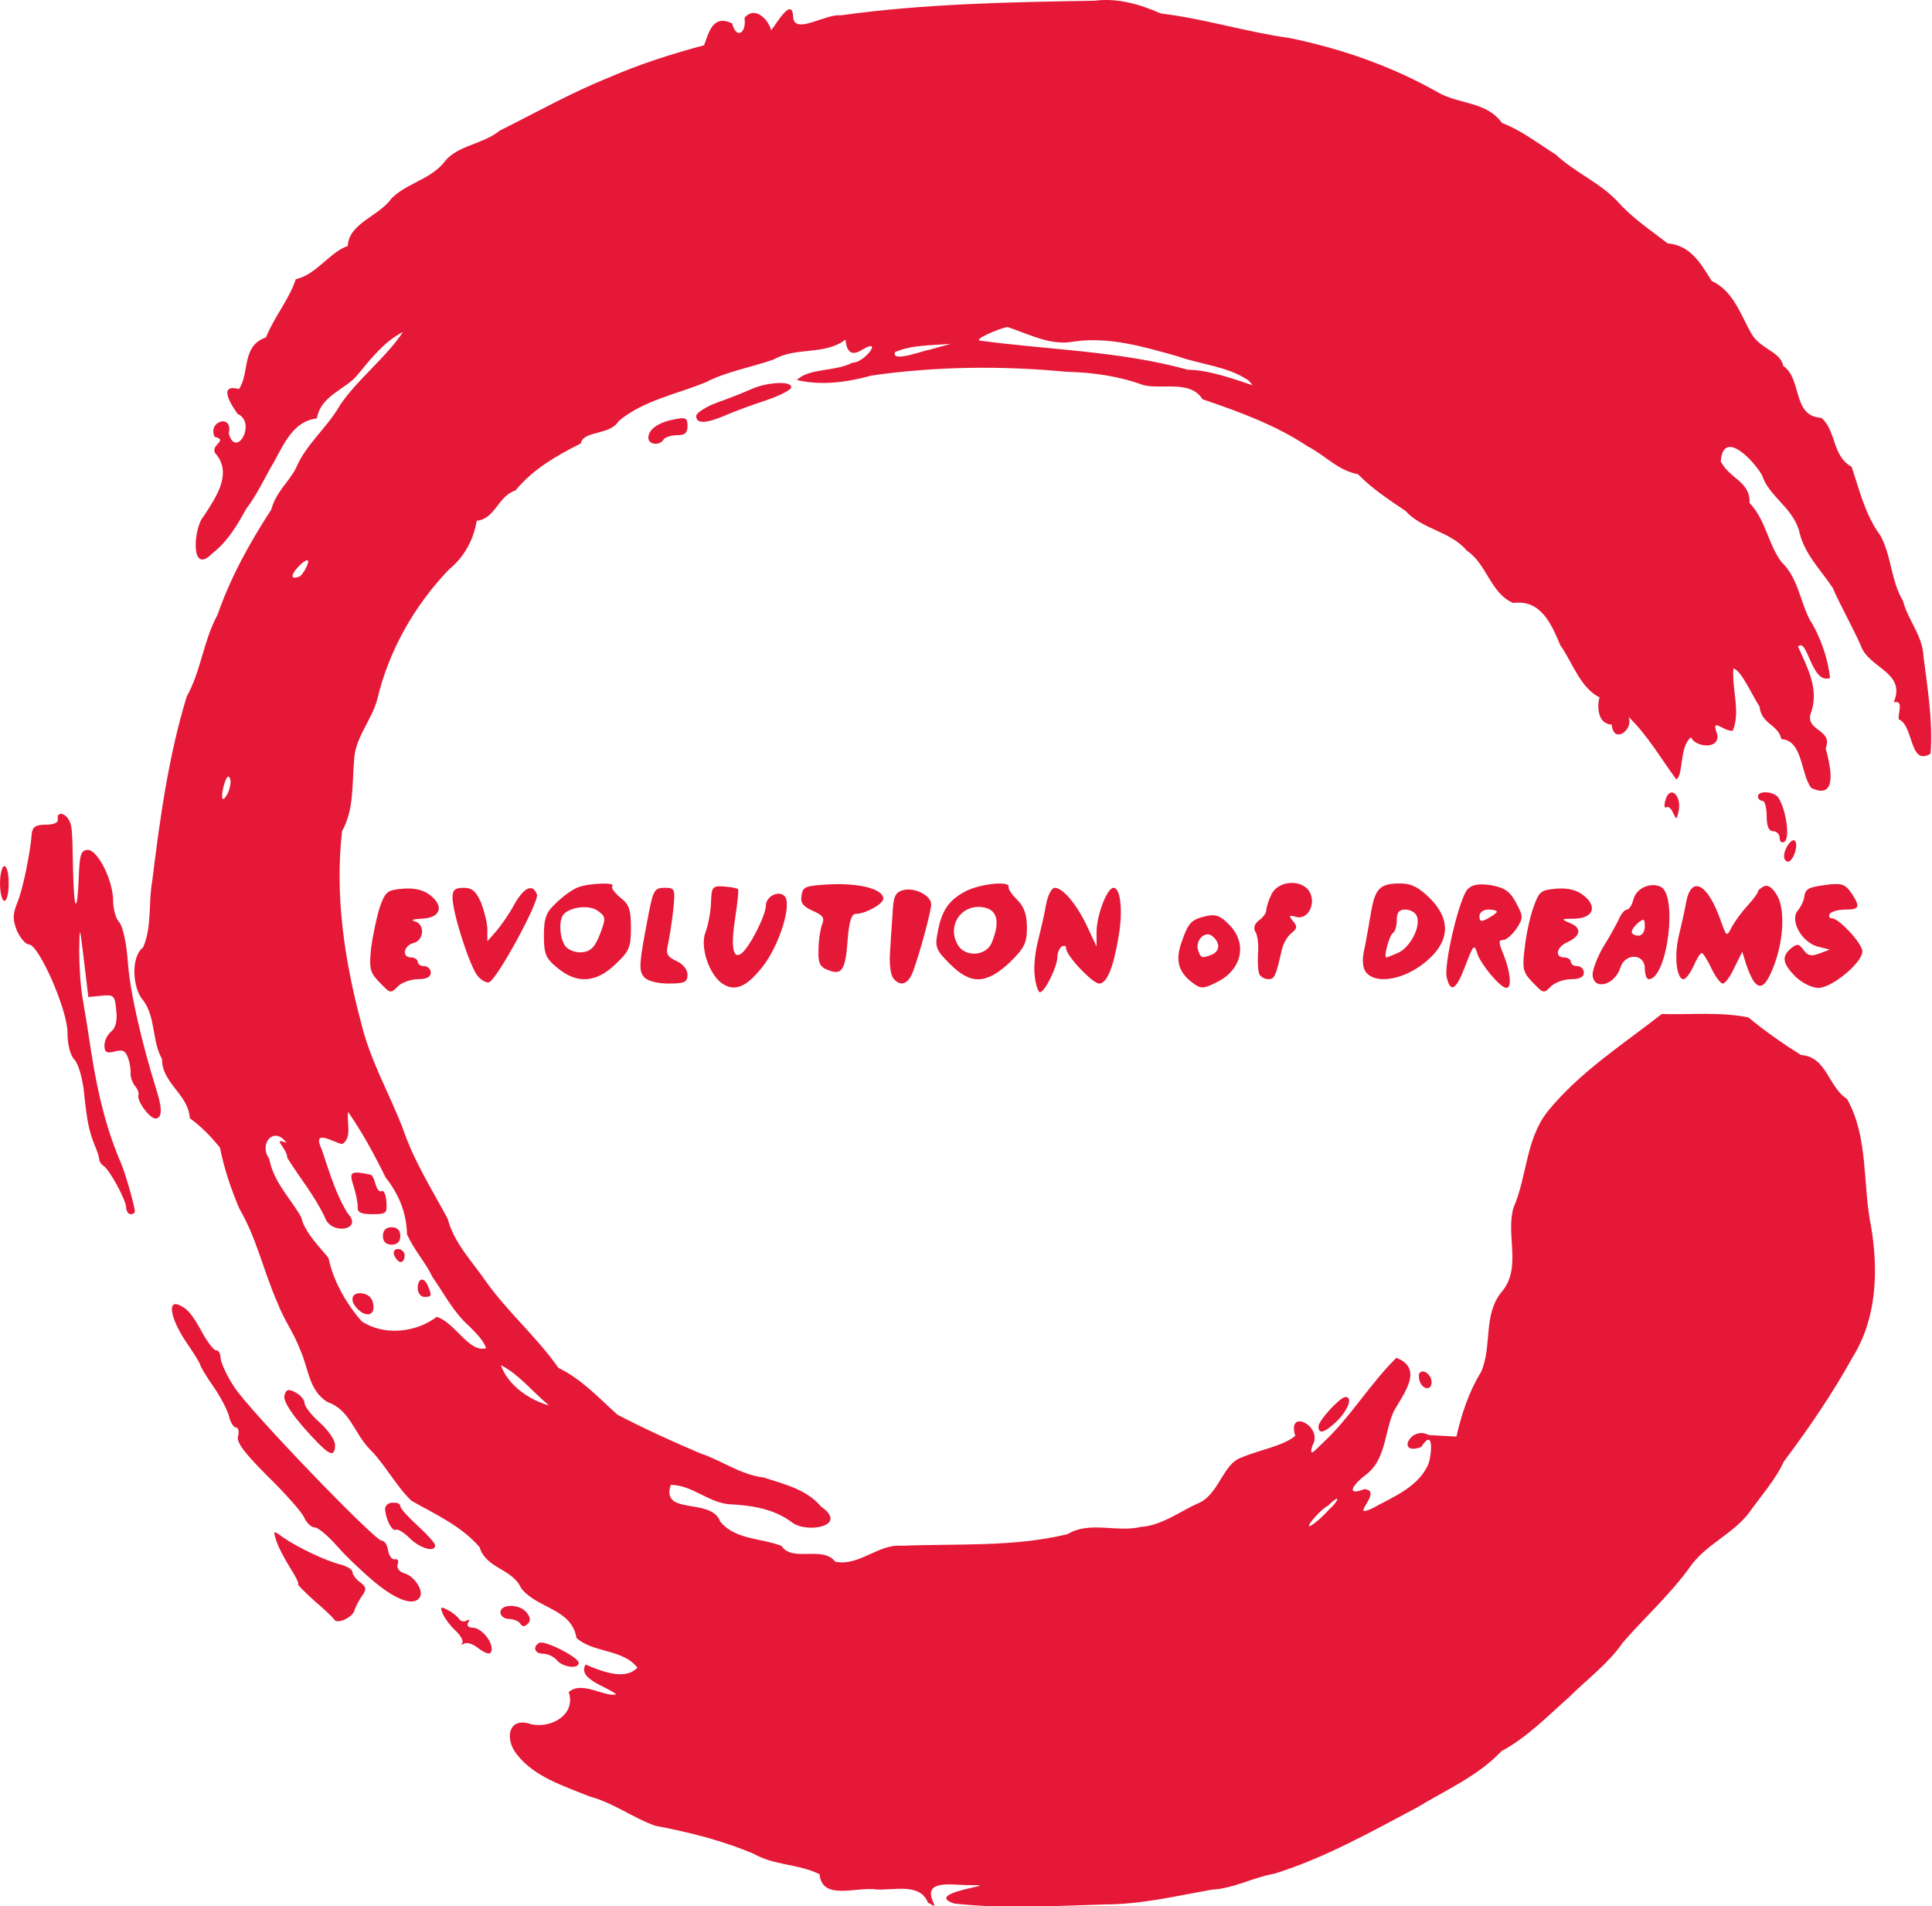 <?xml version="1.0" encoding="UTF-8" standalone="no"?>
            <svg
              version="1.0"
              viewBox="0 0 4440 4380"
              id="footerSvg"
              style="max-width: 220px"
              class="my-3"
              sodipodi:docname="logo_svg_ediut.svg"
              inkscape:version="1.2.1 (9c6d41e410, 2022-07-14)"
              xmlns:inkscape="http://www.inkscape.org/namespaces/inkscape"
              xmlns:sodipodi="http://sodipodi.sourceforge.net/DTD/sodipodi-0.dtd"
              xmlns="http://www.w3.org/2000/svg"
              xmlns:svg="http://www.w3.org/2000/svg">
              <defs id="defs300" />
              <sodipodi:namedview
                id="namedview298"
                pagecolor="#ffffff"
                bordercolor="#000000"
                borderopacity="0.25"
                inkscape:showpageshadow="2"
                inkscape:pageopacity="0.0"
                inkscape:pagecheckerboard="0"
                inkscape:deskcolor="#d1d1d1"
                showgrid="false"
                inkscape:zoom="1.8603604"
                inkscape:cx="223.88136"
                inkscape:cy="176.30993"
                inkscape:window-width="1920"
                inkscape:window-height="1137"
                inkscape:window-x="-8"
                inkscape:window-y="-8"
                inkscape:window-maximized="1"
                inkscape:current-layer="layer101" />
              <g id="layer101" fill="#e51937" stroke="none">
                <g id="g574">
                  <path
                    d="M870 2255 c-20 -21 -22 -31 -17 -78 4 -29 13 -71 20 -93 13 -36 17 -39 54 -42 27 -2 47 3 63 16 32 26 21 52 -22 53 -18 1 -25 3 -15 6 24 6 22 44 -3 50 -23 6 -27 33 -5 33 8 0 15 5 15 10 0 6 7 10 15 10 8 0 15 7 15 15 0 10 -10 15 -29 15 -16 0 -36 7 -45 15 -19 19 -18 19 -46 -10z"
                    id="path249" />
                  <path
                    d="M2378 2243 c-3 -21 1 -58 8 -83 6 -25 15 -62 18 -82 4 -21 13 -38 20 -38 19 0 52 40 75 90 l21 45 0 -33 c0 -38 24 -102 39 -102 16 0 22 52 12 110 -12 73 -27 110 -45 110 -15 0 -76 -64 -76 -81 0 -6 -4 -7 -10 -4 -5 3 -10 14 -10 24 0 22 -29 81 -40 81 -4 0 -10 -17 -12 -37z"
                    id="path251" />
                  <path
                    d="M3520 2255 c-20 -21 -22 -31 -16 -77 3 -29 12 -71 20 -93 13 -37 17 -40 53 -43 27 -2 47 3 63 16 32 26 21 52 -22 53 -31 0 -31 1 -10 10 28 11 25 30 -6 44 -25 11 -30 35 -7 35 8 0 15 5 15 10 0 6 7 10 15 10 8 0 15 7 15 15 0 10 -10 15 -29 15 -16 0 -36 7 -45 15 -19 19 -18 19 -46 -10z"
                    id="path253" />
                  <path
                    d="M1657 2258 c-29 -23 -48 -83 -36 -115 6 -15 12 -46 13 -68 1 -37 3 -40 30 -38 16 1 30 4 32 6 2 2 -1 30 -6 63 -11 69 -6 101 15 84 19 -16 55 -87 55 -109 0 -21 29 -36 43 -22 18 18 -12 114 -51 163 -38 48 -65 58 -95 36z"
                    id="path255" />
                  <path
                    d="M2739 2257 c-31 -24 -38 -50 -24 -91 16 -46 22 -53 57 -61 21 -5 33 -1 52 19 43 42 31 102 -24 131 -35 18 -40 18 -61 2z m45 -63 c20 -8 21 -28 2 -43 -17 -14 -41 11 -32 34 6 17 8 17 30 9z"
                    id="path257" />
                  <path
                    d="M3325 2247 c-8 -29 29 -185 48 -204 11 -11 26 -13 54 -9 31 6 43 14 57 40 17 32 17 35 1 60 -10 14 -23 26 -31 26 -11 0 -10 6 2 35 15 38 19 75 6 75 -14 0 -59 -54 -67 -79 -7 -23 -9 -20 -27 27 -21 56 -34 65 -43 29z m115 -152 c0 -3 -9 -5 -20 -5 -11 0 -20 7 -20 15 0 13 4 14 20 5 11 -6 20 -13 20 -15z"
                    id="path259" />
                  <path
                    d="M4032 2257 c-5 -6 -14 -25 -19 -41 l-9 -29 -18 36 c-9 20 -21 37 -27 37 -5 0 -17 -16 -26 -35 -9 -19 -19 -35 -22 -35 -4 0 -12 14 -19 30 -8 17 -18 30 -23 30 -16 0 -22 -53 -11 -99 6 -25 14 -60 17 -78 12 -63 50 -43 80 44 13 36 13 36 25 13 7 -13 23 -35 36 -49 13 -14 24 -29 24 -32 0 -4 7 -9 15 -13 10 -3 20 5 31 25 17 35 12 107 -12 165 -16 39 -28 48 -42 31z"
                    id="path261" />
                  <path
                    d="M4126 2244 c-30 -31 -32 -46 -10 -65 14 -11 18 -11 29 4 9 13 18 15 36 8 l24 -9 -28 -7 c-36 -10 -64 -59 -46 -82 7 -8 14 -22 15 -30 3 -21 8 -24 52 -30 33 -4 42 -2 56 18 22 33 20 39 -13 39 -17 0 -33 5 -36 10 -3 6 -1 10 5 10 16 0 70 58 70 76 0 26 -70 84 -101 84 -15 0 -37 -11 -53 -26z"
                    id="path263" />
                  <path
                    d="M1098 2243 c-18 -21 -58 -145 -58 -180 0 -18 5 -23 26 -23 19 0 28 8 40 35 7 19 14 46 14 61 l0 27 21 -24 c11 -13 30 -40 41 -61 23 -40 42 -48 52 -23 6 16 -92 196 -110 202 -6 2 -17 -4 -26 -14z"
                    id="path265" />
                  <path
                    d="M1480 2245 c-13 -15 -11 -33 10 -142 11 -57 14 -63 37 -63 25 0 25 2 20 53 -3 28 -9 63 -12 78 -5 20 -2 27 19 37 16 7 26 20 26 32 0 17 -7 20 -44 20 -26 0 -48 -6 -56 -15z"
                    id="path267" />
                  <path
                    d="M2053 2248 c-6 -7 -9 -31 -8 -53 1 -22 4 -63 6 -92 2 -44 6 -53 26 -58 26 -6 63 13 63 33 0 16 -27 115 -42 155 -11 29 -29 35 -45 15z"
                    id="path269" />
                  <path
                    d="M3660 2238 c1 -13 12 -41 25 -63 14 -22 29 -50 35 -62 5 -13 14 -23 19 -23 5 0 12 -11 15 -24 6 -24 37 -39 61 -29 42 15 17 213 -26 213 -5 0 -9 -11 -9 -25 0 -34 -45 -36 -56 -2 -13 42 -64 54 -64 15z m120 -109 c0 -18 -2 -19 -15 -9 -8 7 -15 16 -15 21 0 5 7 9 15 9 9 0 15 -9 15 -21z"
                    id="path271" />
                  <path
                    d="M1281 2224 c-27 -22 -31 -32 -31 -74 0 -41 5 -54 28 -75 15 -15 37 -31 50 -36 26 -10 89 -12 79 -3 -3 4 5 15 18 26 21 16 25 28 25 70 0 45 -4 54 -36 84 -45 43 -89 45 -133 8z m98 -78 c14 -36 13 -40 -5 -53 -19 -14 -60 -10 -78 7 -13 13 -10 58 4 75 8 9 25 15 39 13 19 -2 29 -13 40 -42z"
                    id="path273" />
                  <path
                    d="M2183 2215 c-32 -32 -35 -39 -28 -73 9 -51 27 -76 68 -96 35 -16 99 -22 95 -8 -2 4 7 17 20 30 16 16 22 34 22 64 0 35 -6 47 -40 80 -54 50 -89 51 -137 3z m97 -51 c18 -45 12 -71 -15 -78 -51 -13 -90 37 -65 83 16 32 68 29 80 -5z"
                    id="path275" />
                  <path
                    d="M2895 2240 c-4 -6 -5 -27 -4 -48 2 -21 -1 -44 -6 -51 -5 -9 -2 -18 8 -26 10 -7 17 -17 17 -23 0 -6 5 -23 12 -37 15 -32 71 -36 88 -5 15 28 -5 64 -31 57 -17 -5 -18 -3 -7 10 10 12 9 17 -4 27 -9 7 -20 25 -23 42 -13 57 -16 64 -30 64 -8 0 -17 -5 -20 -10z"
                    id="path277" />
                  <path
                    d="M3140 2235 c-8 -9 -10 -27 -6 -47 4 -18 11 -57 16 -87 10 -60 20 -71 69 -71 24 0 42 9 67 34 53 53 45 107 -21 155 -48 34 -104 41 -125 16z m74 -46 c27 -13 52 -60 42 -84 -3 -8 -15 -15 -26 -15 -15 0 -20 7 -20 24 0 14 -4 27 -9 30 -8 5 -22 56 -15 56 2 0 14 -5 28 -11z"
                    id="path279" />
                  <path
                    d="M1903 2229 c-19 -7 -23 -16 -22 -46 0 -21 4 -47 8 -58 7 -16 2 -22 -21 -32 -22 -10 -29 -18 -26 -35 3 -21 9 -23 67 -26 67 -3 121 11 121 33 0 12 -41 35 -64 35 -9 0 -15 19 -18 60 -5 69 -13 82 -45 69z"
                    id="path281" />
                  <path
                    d="M4100 1968 c0 -19 18 -43 25 -36 9 9 -4 48 -16 48 -5 0 -9 -6 -9 -12z"
                    id="path285" />
                </g>
                <g id="g597">
                  <path
                    d="M 2133,4373 C 2115.38,4326.028 2056.711,4343.586 2014.685,4341.734 1968.752,4334.347 1889.314,4368.655 1883.5,4306.75 1836.385,4282.749 1779.201,4286.736 1732.605,4259.904 1659.791,4228.936 1582.741,4209.837 1505.352,4195.158 1453.678,4176.416 1408.648,4142.241 1354.881,4127.876 1295.561,4103.648 1227.841,4083.333 1187.244,4030.597 1159.53,3995.846 1167.556,3943.216 1221,3962 1266.872,3972.093 1324.358,3939.745 1306.98,3888.203 1337.033,3860.731 1390.254,3900.779 1416.234,3893.156 1394.063,3874.869 1326.419,3858.395 1345.75,3824.75 1380.905,3839.587 1436.424,3862.642 1464.734,3831.922 1430.879,3788.529 1363.322,3798.498 1324.891,3763.812 1313.54,3695.831 1235.214,3696.798 1197.975,3649.81 1176.655,3602.888 1117.819,3605.8 1101.934,3554.796 1059.758,3506.156 1000.513,3479.58 945.75,3448.625 908.802,3413.179 884.87,3364.348 847.58,3327.651 813.474,3291.198 803.164,3239.06 753.062,3221.859 709.192,3195.377 709.47,3144.598 690,3102 674.592,3060.806 654.189,3036.523 637.006,2992.119 605.945,2921.699 589.721,2845.114 550.65,2778.356 530.986,2732.861 515.064,2685.33 505.5,2637 483.387,2609.836 463.025,2589.22 436.062,2569.156 433.422,2514.853 371.92,2489.377 372.371,2433.457 348.702,2391.368 358.227,2339.177 330,2300 303.47,2270.686 300.447,2198.339 328.906,2176.785 349.526,2129.62 340.652,2074.128 349.944,2023.767 367.45,1881.425 387.055,1738.092 429.08,1600.611 462.005,1541.67 467.434,1472.183 499.875,1412.844 529.475,1327.059 574.091,1246.621 623.5,1170.75 633.904,1130.652 664.703,1106.44 680,1076 702.796,1020.841 752.664,982.219 781.752,930.307 823.601,869.29 884.988,824.128 926,763 884.745,783.438 852.872,823.488 823.585,858.999 796.649,894.864 737.358,907.119 728.219,961.562 675.683,966.954 653.266,1018.192 630.262,1060.449 607.36,1099.101 592.079,1134.765 565.467,1169.775 543.581,1210.111 521.392,1245.744 487.844,1271.656 435.732,1325.059 445.217,1210.173 467.992,1186.469 493.568,1146.449 533.554,1091.836 498.402,1045.838 475.876,1023.655 528.496,1012.157 493.25,1003.875 476.532,967.095 536.123,949.598 525.803,996.365 542.709,1055.528 590.749,970.788 546,951 529.438,927.904 500.825,881.487 549.23,893.805 574.187,857.304 554.42,794.428 611.285,775.297 630.651,726.97 664.669,688.041 679.703,641.516 726.974,631.341 758.575,578.634 799.094,565.281 801.96,512.324 871.503,496.89 900.399,455.183 935.783,420.687 988.289,412.444 1020.469,373.203 1048.293,334.452 1109.836,331.908 1148.508,300.106 1231.455,258.835 1312.751,212.773 1398.703,178.438 1469.619,147.452 1543.286,123.997 1618,104 1629.289,74.207 1638.006,32.494 1682.5,53.75 1692.243,91.464 1716.074,76.418 1711,40.859 1736.508,11.181 1767.642,48.167 1772.125,69.625 1784.277,55.391 1821.374,-11.511 1823,41 1827.318,79.88 1898.939,30.882 1931.599,35.315 2124.812,8.312 2320.519,4.935 2515.328,1.641 2570.122,-5.165 2619.776,10.117 2668,31 2767.703,42.943 2864.226,73.565 2963.753,87.376 3083.269,111.901 3199.847,152.574 3305.993,213.029 3354.267,239.998 3416.669,233.357 3451.734,282.484 3494.732,298.668 3532.682,328.132 3575.469,355.328 3619.12,396.221 3675.801,418.843 3717.141,462.734 3752.5,502.367 3795.331,530.331 3832.594,559.297 3886.651,563.676 3909.727,607.929 3933.922,645.672 3984.247,668.839 4000.512,724.584 4025.557,767.627 4046.772,802.768 4091.041,807.31 4098.25,840.75 4142.482,871.608 4118.062,956.734 4185.719,960.062 4220.296,989.179 4209.672,1047.508 4255.375,1072.625 4273.402,1126.677 4286.767,1183.731 4321.438,1230.594 4347.061,1277.481 4345.262,1333.624 4373.257,1380.497 4385.362,1426.951 4418.327,1459.288 4420.5,1509 4429.974,1582.638 4442.193,1657.472 4436.736,1731.721 4387.744,1762.005 4398.371,1666.61 4363.5,1652.875 4361.777,1636.167 4375.967,1608.326 4352,1613.75 4381.774,1544.574 4293.985,1535.556 4276.307,1483.26 4255.616,1436.841 4232.402,1397.448 4211.721,1350.583 4182.74,1307.193 4144.796,1271.109 4134.109,1217.75 4116.816,1163.793 4065.099,1140.309 4049.361,1091.898 4030.448,1058.428 3960.125,984.055 3954.578,1059.984 3973.84,1099.79 4023.226,1106.434 4020.676,1155.734 4058.081,1194.383 4062.623,1249.151 4094.12,1291.488 4132.295,1327.686 4136.416,1380.829 4159.281,1424.469 4183.012,1461.002 4201.488,1514.937 4205.625,1557.781 4162.955,1573.902 4153.839,1462.948 4132.281,1485.797 4152.976,1533.047 4180.04,1580.693 4163.102,1634.398 4143.528,1680.705 4214.482,1673.939 4195.625,1719.625 4204.82,1753.349 4227.148,1841.253 4162.551,1810.531 4138.159,1779.745 4143.448,1700.866 4093.797,1698.391 4087.001,1664.643 4047.89,1664.496 4043.647,1623.548 4026.158,1596.978 4001.875,1540.398 3983.625,1535.953 3979.502,1583.06 4000.622,1635.937 3982.037,1679.279 3958.293,1680.546 3930.797,1644.209 3946.809,1688.772 3950.865,1724.02 3894.793,1716.041 3886.25,1694.125 3858.633,1715.941 3869.402,1782.196 3852.188,1790.752 3816.606,1742.455 3786.02,1689.117 3742.756,1647.309 3754.709,1678.298 3707.097,1710.607 3704.125,1665 3656.673,1662.751 3677.476,1581.901 3678.781,1603.797 3632.204,1582.431 3615.043,1524.355 3585.892,1482.628 3565.061,1433.364 3540.83,1376.972 3477.5,1385.5 3424.972,1363.081 3417.209,1295.901 3370.75,1265.125 3332.921,1220.225 3269.426,1217.326 3230.562,1174.406 3187.657,1145.302 3153.998,1123.322 3120.75,1089.625 3073.082,1080.254 3048.916,1048.488 3004.818,1025.427 2931.096,976.197 2846.712,945.818 2763.5,917.375 2735.461,872.999 2673.492,895.185 2628.33,885.131 2571.042,864.117 2511.652,855.689 2450.203,854.25 2301.611,840.047 2150.926,841.752 2003.105,862.906 1947.843,878.157 1887.53,886.83 1831.266,873.098 1860.543,845.095 1920.305,854.219 1959,833.375 1985.991,834.758 2032.394,773.109 1980.494,804.16 1951.401,822.699 1944.831,799.214 1943,780.375 1895.595,817.083 1829.234,796.35 1778.203,826 1726.565,844.138 1671.084,853.107 1621.699,878.473 1554.516,906.103 1478.932,919.841 1421.965,967.387 1401.318,1001.541 1341.613,987.962 1334.625,1019 1279.382,1046.899 1224.338,1078.247 1184.648,1127.02 1144.479,1139.494 1138.26,1192.521 1095.625,1196.625 1088.364,1239.767 1067.602,1279.5 1031.278,1309.016 951.992,1392.072 893.707,1494.628 867.078,1606.562 854.088,1656.26 814.821,1695.255 813.687,1748.892 808.734,1803.402 813.898,1860.496 786.123,1909.643 769.009,2057.635 791.94,2208.089 830.186,2351.211 850.643,2436.631 894.982,2512.885 926.217,2594.205 951.018,2667.298 992.619,2733.271 1028.938,2800.594 1043.226,2856.122 1085.919,2899.491 1117.734,2945.901 1167.806,3015.929 1234.09,3072.674 1283.344,3143.109 1336.959,3169.231 1375.945,3211.962 1418.92,3250.678 1481.016,3283.008 1545.078,3312.233 1609.514,3339.519 1657.134,3355.075 1701.557,3388.659 1755,3395 1801.76,3410.328 1853.167,3421.824 1886.719,3461.625 1951.913,3507.16 1853.762,3523.971 1820.514,3498.42 1777.492,3465.845 1725.75,3458.973 1673.631,3456.309 1626.46,3451.102 1588.714,3411.81 1541.482,3412.012 1517.929,3483.488 1634.657,3440.042 1655,3496 1689.318,3538.399 1748.951,3533.793 1795.781,3552.125 1821.439,3590.788 1890.694,3550.597 1919.594,3588.562 1975.553,3599.255 2017.553,3547.304 2073.074,3551.846 2199.799,3546.611 2329.135,3555.401 2453.363,3525.172 2504.616,3494.188 2566.625,3521.981 2622.205,3508.471 2669.716,3505.529 2716.558,3470.4 2751.558,3455.142 2801.786,3435.925 2809.171,3362.77 2854.125,3348.766 2893.207,3331.674 2948.96,3322.985 2976.719,3299.203 2956.436,3234.563 3041.919,3276.857 3016.466,3320.896 3005.439,3354.036 3026.17,3328.028 3039.273,3316.228 3102.998,3257.227 3147.535,3180.778 3209,3120 3273.07,3144.766 3225.475,3202.674 3202.859,3243.219 3180.815,3292.808 3185.495,3356.314 3136,3391 3113.691,3407.861 3088.172,3439.713 3135.656,3421.75 3181.146,3425.422 3096.982,3492.418 3153.907,3465.779 3201.793,3439.331 3262.609,3415.973 3283.711,3361.178 3290.273,3338.977 3295.132,3279.544 3266.25,3324.875 3207.815,3346.582 3240.966,3274.451 3283.614,3297.509 3304.739,3298.731 3325.872,3299.831 3347,3301 3358.96,3249.161 3375.434,3198.334 3403.531,3152.781 3430.033,3094.004 3407.319,3021.558 3450.827,2968.798 3497.888,2913.775 3460.327,2839.705 3477.797,2776.172 3509.49,2703.833 3506.083,2617.893 3556.695,2553.927 3629.687,2463.924 3728.432,2400.724 3819,2330 3885.296,2331.942 3952.843,2324.517 4018.08,2337.848 4055.747,2369.053 4098.283,2398.655 4138.949,2424.277 4197.915,2427.524 4202.219,2498.745 4244.609,2524.938 4294.849,2614.476 4279.936,2720.7 4300,2818 4316.798,2918.712 4313.608,3028.214 4258.297,3117.364 4211.626,3201.915 4156.867,3281.777 4099.125,3359 4081.751,3398.179 4044.442,3440.896 4016.598,3479.916 3978.063,3527.309 3919.052,3550.035 3883.678,3600.746 3838.526,3663.788 3780.184,3715.856 3729.406,3774.375 3696.584,3822.36 3647.387,3858.426 3606.108,3899.611 3556.332,3943.553 3509.343,3992.281 3450.484,4023.859 3397.04,4080.805 3322.895,4112.937 3256.955,4153.019 3150.525,4209.475 3044.229,4269.355 2928.811,4305.374 2879.735,4313.739 2835.555,4339.451 2784.885,4342.139 2703.561,4356.446 2622.901,4375.97 2539.79,4376.028 2424.369,4379.382 2307.98,4386.77 2193,4374 2140.037,4356.485 2216.777,4341.686 2239.199,4336.138 2272.837,4329.562 2228.349,4332.374 2215.886,4331.337 2183.698,4330.819 2119.682,4319.534 2145.5,4372.625 2152.146,4388.057 2135.01,4370.266 2133,4373 Z M 3055,3468 C 3078.613,3446.634 3081.159,3431.151 3052.197,3459.564 3028.628,3471.676 2978.804,3535.696 3031.586,3491.396 3039.748,3483.966 3047.552,3476.145 3055,3468 Z M 1259,3227 C 1222.979,3197.233 1193.006,3158.36 1151.088,3136.801 1166.321,3181.637 1214.923,3216.368 1261.047,3229.234 Z M 1078,3047 C 1041.783,3015.094 1020.259,2971.601 992.938,2932.984 980.844,2904.796 950.338,2871.217 935.326,2835.795 934.016,2786.021 916.558,2743.954 885.766,2704.875 860.435,2653.109 832.897,2602.395 800,2555 796.441,2579.009 809.922,2615.007 786.23,2628.967 762.43,2623.342 716.352,2592.123 739.656,2641.891 756.591,2691.481 771.245,2743.299 799,2788 836.08,2826.659 760.775,2838.504 746.922,2798.016 724.206,2748.859 688.477,2706.153 660.047,2660.312 660.944,2639.657 622.158,2611.573 658.422,2626.125 630.108,2585.907 593.523,2627.846 618.871,2662.867 628.31,2715.244 666.598,2752.329 692.025,2796.381 699.938,2834.327 745.549,2876.769 755.03,2891.013 766.313,2944.507 795.377,2994.783 831,3036 882.617,3070.174 956.089,3062.074 1003.477,3025.961 1044.523,3037.344 1078.419,3109.978 1117.375,3097.75 1109.541,3077.48 1092.87,3062.184 1078,3047 Z M 530,1795 C 522.152,1747.983 494.029,1876.283 523.672,1822.703 527.218,1813.895 529.798,1804.552 530,1795 Z M 700,1311 C 737.345,1243.189 632.733,1345.88 689.625,1324.25 L 695.047,1318.188 Z M 2869,874 C 2820.81,841.385 2759.934,837.93 2706.033,818.607 2629.043,797.051 2549.879,773.218 2469.008,784.667 2413.902,795.453 2365.11,767.617 2315.125,751.375 2294.422,755.443 2238.186,779.565 2251.719,782.625 2410.965,804.154 2573.803,806.476 2729.5,849.5 2780.097,850.116 2840.926,872.844 2878.609,885.25 L 2874.982,880.562 Z M 2135,804 C 2144.863,800.84 2194.322,788.173 2181.998,790.204 2140.123,793.996 2096.234,792.102 2057,809 2046.763,835.374 2127.835,803.151 2135,804 Z"
                    id="path217"
                    class="main-logo" />
                  <path
                    d="M822 3008 c-20 -20 -14 -40 11 -36 14 2 23 11 25 26 4 24 -16 30 -36 10z"
                    id="path219" />
                  <path
                    d="M960 2960 c0 -24 15 -27 24 -4 9 22 8 24 -9 24 -8 0 -15 -9 -15 -20z"
                    id="path221" />
                  <path
                    d="M906 2885 c-3 -9 0 -15 9 -15 8 0 15 7 15 15 0 8 -4 15 -9 15 -5 0 -11 -7 -15 -15z"
                    id="path223" />
                  <path
                    d="M880 2840 c0 -13 7 -20 20 -20 13 0 20 7 20 20 0 13 -7 20 -20 20 -13 0 -20 -7 -20 -20z"
                    id="path225" />
                  <path
                    d="M822 2773 c0 -10 -4 -32 -10 -49 -10 -32 -6 -34 39 -25 4 0 9 10 12 22 3 12 10 19 14 16 5 -3 10 8 11 24 2 27 0 29 -32 29 -27 0 -35 -4 -34 -17z"
                    id="path227" />
                  <path
                    d="M1280 3815 c-7 -8 -21 -15 -31 -15 -20 0 -26 -15 -10 -25 12 -7 91 33 91 46 0 15 -37 10 -50 -6z"
                    id="path229" />
                  <path
                    d="M1096 3785 c-10 -8 -24 -12 -30 -8 -6 3 -8 3 -4 -1 4 -5 -3 -18 -16 -30 -12 -11 -25 -29 -29 -39 -6 -15 -4 -16 13 -7 10 5 22 15 25 20 4 6 11 7 17 4 7 -4 8 -2 4 4 -4 7 0 12 10 12 18 0 43 27 44 48 0 16 -10 15 -34 -3z"
                    id="path231" />
                  <path
                    d="M1196 3731 c-4 -6 -16 -11 -27 -11 -10 0 -19 -7 -19 -15 0 -20 44 -20 60 0 9 11 10 19 3 26 -8 8 -13 7 -17 0z"
                    id="path233" />
                  <path
                    d="M768 3721 c-2 -3 -22 -23 -46 -43 -23 -21 -40 -38 -37 -38 3 0 -5 -17 -18 -37 -13 -21 -28 -49 -32 -63 -8 -24 -7 -24 16 -7 32 22 98 54 132 62 15 4 27 12 27 17 0 6 8 17 18 24 14 11 15 16 4 31 -7 10 -15 25 -18 35 -6 16 -41 31 -46 19z"
                    id="path235" />
                  <path
                    d="M863 3637 c-28 -23 -68 -61 -88 -84 -21 -24 -44 -43 -51 -43 -8 0 -19 -10 -25 -23 -5 -12 -43 -55 -84 -95 -54 -54 -72 -78 -68 -92 3 -11 1 -20 -5 -20 -5 0 -13 -12 -16 -27 -4 -14 -20 -45 -37 -69 -16 -23 -29 -45 -29 -48 0 -3 -14 -26 -32 -52 -35 -52 -44 -96 -18 -86 20 8 31 20 57 68 12 21 26 38 30 37 5 -1 10 7 10 18 1 11 15 42 32 67 35 54 322 352 338 352 7 0 13 10 15 23 2 12 9 21 15 20 7 -2 10 4 7 11 -3 9 3 17 15 21 24 7 45 40 36 55 -13 21 -52 8 -102 -33z"
                    id="path237" />
                  <path
                    d="M941 3534 c-13 -13 -27 -21 -31 -19 -8 5 -22 -20 -25 -45 -1 -9 6 -17 16 -17 11 -1 19 2 19 8 0 5 18 25 40 45 22 20 40 40 40 45 0 17 -35 7 -59 -17z"
                    id="path239" />
                  <path
                    d="M733 3318 c-55 -56 -85 -99 -79 -113 4 -13 10 -14 26 -5 11 6 20 17 20 24 0 8 16 28 35 45 19 17 35 40 35 51 0 26 -10 25 -37 -2z"
                    id="path241" />
                  <path
                    d="M3030 3278 c0 -14 50 -68 62 -68 17 0 7 28 -18 54 -29 28 -44 33 -44 14z"
                    id="path243" />
                  <path
                    d="M3263 3175 c-3 -9 -3 -18 0 -21 9 -9 27 6 27 22 0 19 -19 18 -27 -1z"
                    id="path245" />
                  <path
                    d="M290 2775 c0 -17 -38 -87 -52 -96 -5 -3 -10 -10 -10 -15 0 -5 -5 -20 -11 -34 -13 -33 -17 -54 -24 -120 -3 -30 -12 -63 -21 -74 -11 -11 -17 -36 -17 -65 -1 -53 -66 -201 -89 -201 -7 0 -19 -14 -27 -31 -10 -26 -10 -37 0 -63 13 -29 31 -118 34 -161 2 -15 9 -20 32 -20 19 0 29 -5 28 -12 -4 -17 14 -17 24 -1 9 15 9 20 11 122 2 92 10 98 13 10 2 -50 5 -60 20 -61 23 -2 59 70 59 117 0 18 6 41 14 49 8 9 17 48 20 94 5 68 32 184 66 293 13 41 13 64 -3 64 -13 0 -43 -40 -39 -54 2 -4 -2 -14 -8 -21 -6 -8 -10 -19 -10 -27 1 -7 -1 -23 -5 -35 -6 -18 -12 -22 -31 -17 -19 5 -24 2 -24 -14 0 -11 7 -25 16 -32 10 -9 14 -25 11 -49 -3 -33 -5 -36 -34 -33 l-30 3 -10 -83 c-10 -83 -10 -83 -11 -23 0 33 3 83 8 110 5 28 14 84 20 125 16 102 37 181 69 255 9 21 31 98 31 109 0 3 -4 6 -10 6 -5 0 -10 -7 -10 -15z"
                    id="path247" />
                  <path
                    d="M0 2030 c0 -22 5 -40 10 -40 6 0 10 18 10 40 0 22 -4 40 -10 40 -5 0 -10 -18 -10 -40z"
                    id="path283" />
                  <path
                    d="M4090 1926 c0 -9 -7 -16 -15 -16 -10 0 -15 -11 -15 -35 0 -19 -4 -35 -10 -35 -5 0 -10 -4 -10 -10 0 -14 37 -12 47 3 18 28 27 93 14 101 -6 4 -11 0 -11 -8z"
                    id="path287" />
                  <path
                    d="M3845 1868 c-4 -10 -11 -16 -15 -13 -5 3 -6 -4 -3 -15 10 -39 40 -12 30 27 -4 17 -4 17 -12 1z"
                    id="path289" />
                  <path
                    d="M1490 1006 c0 -19 22 -35 58 -42 28 -6 32 -4 32 15 0 16 -6 21 -24 21 -14 0 -28 5 -31 10 -9 15 -35 12 -35 -4z"
                    id="path291" />
                  <path
                    d="M1600 956 c0 -7 21 -21 48 -31 26 -9 61 -23 79 -31 38 -17 96 -19 91 -3 -2 6 -28 19 -58 29 -30 10 -72 25 -92 34 -46 20 -68 20 -68 2z"
                    id="path293" />
                </g>
              </g>
            </svg>